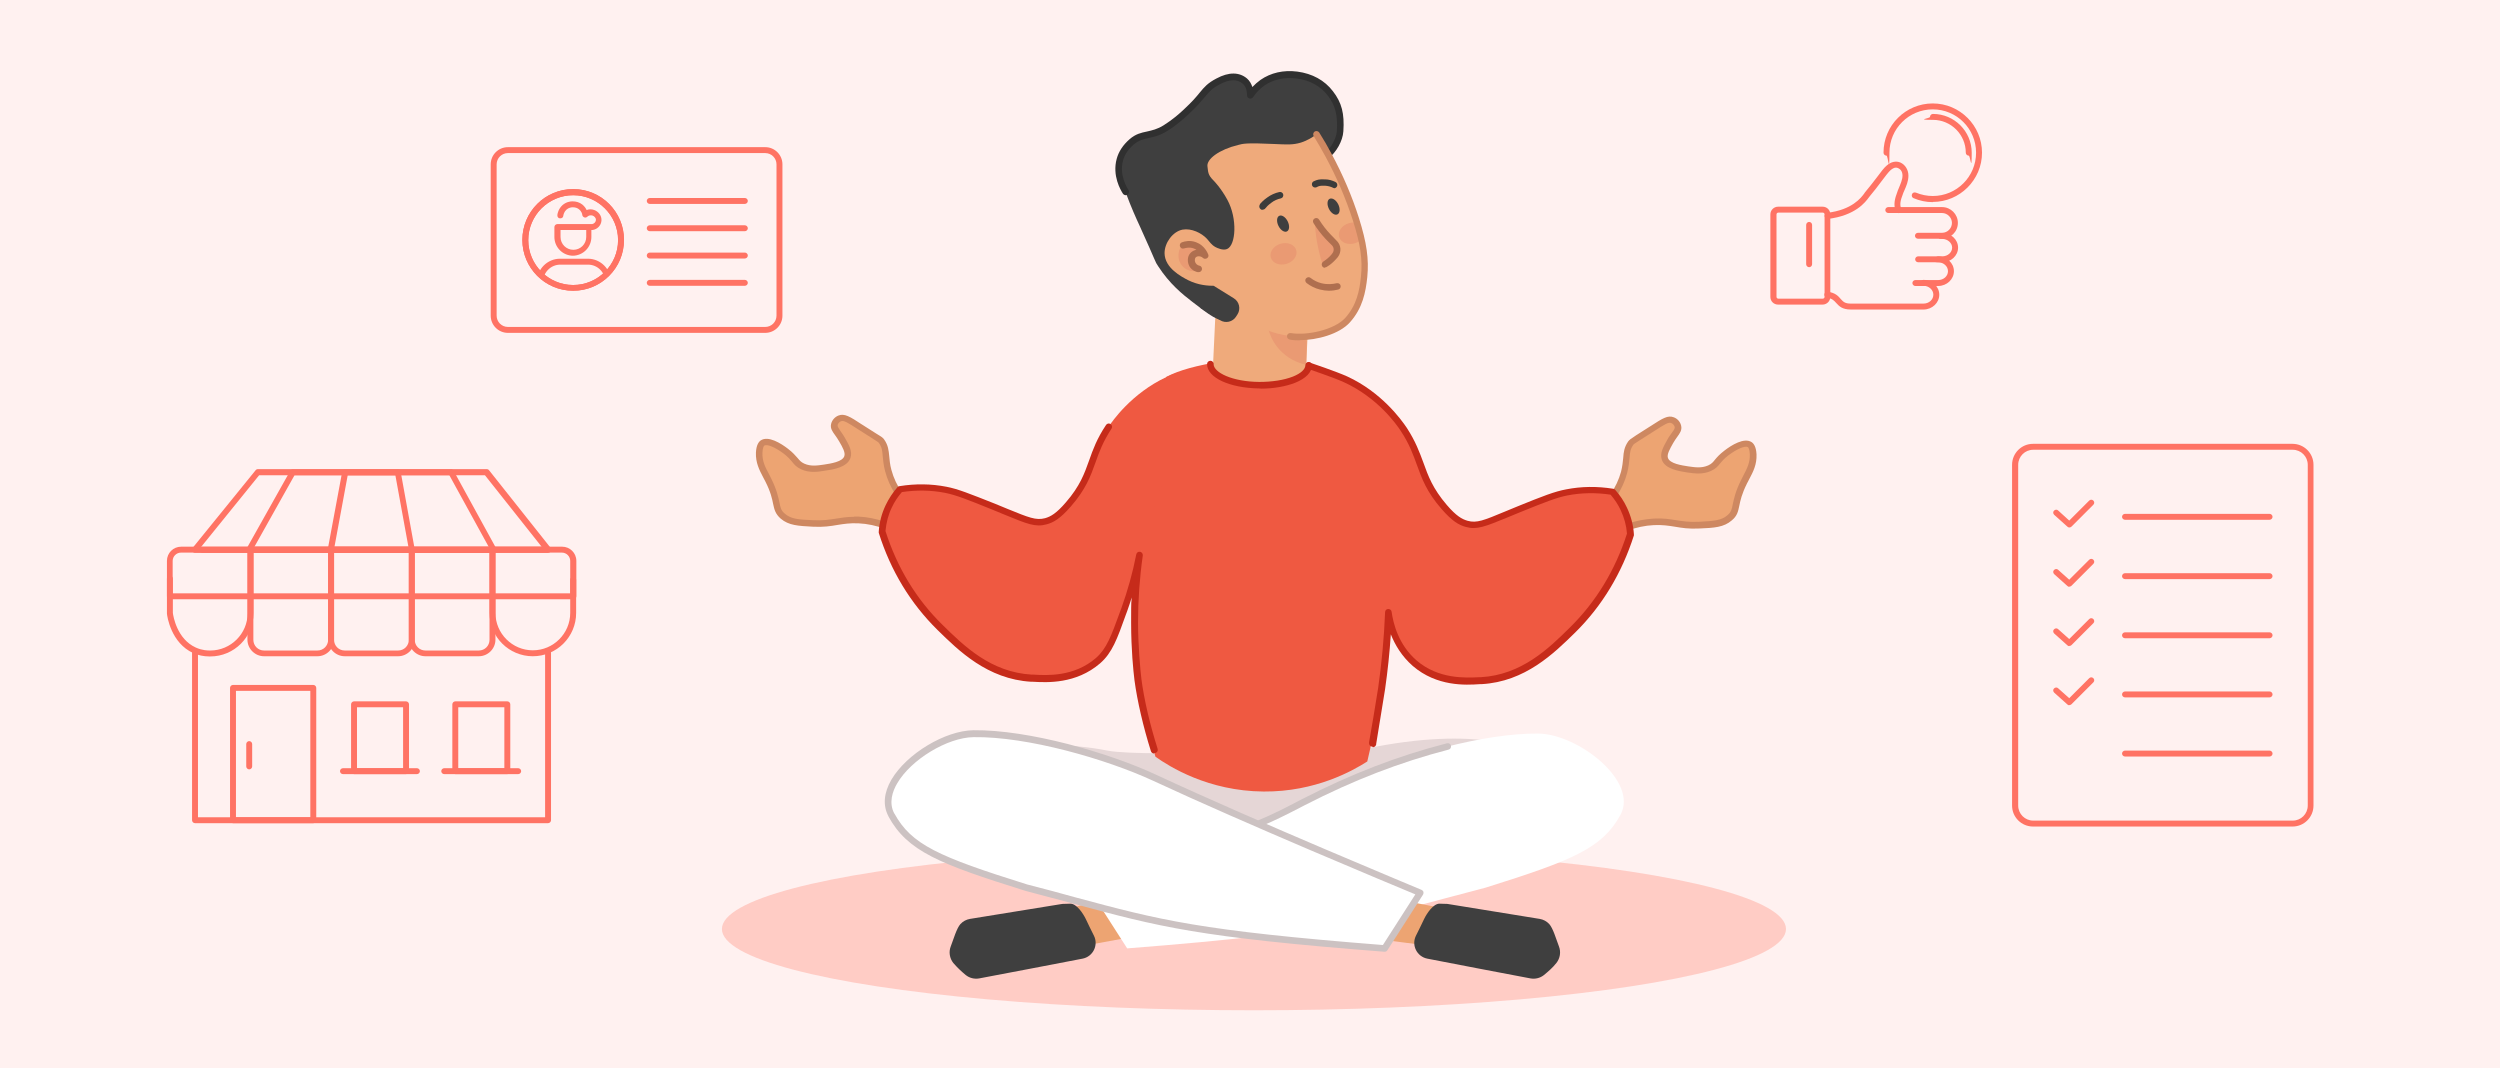 <?xml version="1.0" encoding="UTF-8"?>
<svg id="_Слой_1" data-name=" Слой 1" xmlns="http://www.w3.org/2000/svg" version="1.1" xmlns:xlink="http://www.w3.org/1999/xlink" viewBox="0 0 1264 540">
  <defs>
    <style>
      .cls-1 {
        fill: #eda472;
      }

      .cls-1, .cls-2, .cls-3, .cls-4, .cls-5, .cls-6, .cls-7, .cls-8, .cls-9, .cls-10, .cls-11, .cls-12, .cls-13, .cls-14, .cls-15, .cls-16, .cls-17, .cls-18 {
        stroke-width: 0px;
      }

      .cls-2 {
        fill: #ccc2c2;
      }

      .cls-3 {
        fill: #ff7364;
      }

      .cls-4 {
        fill: #3c3c3b;
      }

      .cls-5 {
        fill: #ce8861;
      }

      .cls-6 {
        fill: #efaa7b;
      }

      .cls-7 {
        fill: #e5d6d6;
      }

      .cls-8 {
        fill: none;
      }

      .cls-9 {
        fill: #303030;
      }

      .cls-19 {
        clip-path: url(#clippath-1);
      }

      .cls-10 {
        fill: #3f3f3f;
      }

      .cls-11 {
        fill: #ef5941;
      }

      .cls-12 {
        fill: #af6f4f;
      }

      .cls-13 {
        fill: #1e1e1d;
      }

      .cls-14 {
        fill: #fff1f0;
      }

      .cls-15 {
        fill: #c62b1a;
      }

      .cls-20 {
        clip-path: url(#clippath);
      }

      .cls-16 {
        fill: #ea9a73;
      }

      .cls-17 {
        fill: #ffccc5;
      }

      .cls-18 {
        fill: #fff;
      }
    </style>
    <clipPath id="clippath">
      <path class="cls-8" d="M666.2,69c10.6,17,16.5,32.2,19.9,42.9,3.7,11.5,5.1,19.9,4.1,29.1-.7,6.8-1.7,15.3-8.4,21.9-6,5.9-13.5,7.3-16.8,7.7,1.4,5.7,2.8,11.4,4.2,17.1,2.4.7,4.8,1.4,7.2,2.1.9,1.8,2.1,4.8,1.6,8.2-1.1,6.9-8.6,10.4-12.1,12.1-12.5,6-25.5,2.8-32.3,1.1-5.1-1.3-13-3.9-21.8-9.6,4.3-3.1,8.6-6.3,13-9.4-2.5-10.4-5-20.8-7.5-31.1.5-1.3,1.7-4.8.6-9-.8-3.3-2.6-5.5-3.5-6.5-2.8,0-7.8-.2-13.2-2.9-3.2-1.7-11.7-6-11.8-13.6,0-5.4,4.3-11,9.1-11.9,4.5-.8,9.6,1.7,12.3,4.6,1.4,1.5,2.2,3.1,4.5,4.3.6.3,3.6,1.8,5.7.9,4.5-1.9,5.3-15.4.2-24.8-3.3-6.1-6.9-9.7-6.9-9.7-3.2-3.1-2.8-4.6-3.2-7.2-.6-3.7,5.9-8.6,15.5-10.9,2.3-.6,3.6-1.2,18.2-.5,6.6.3,9.5.5,13.5-.7,3.5-1.1,6.2-2.9,7.9-4.2h0Z"/>
    </clipPath>
    <clipPath id="clippath-1">
      <circle class="cls-8" cx="289.8" cy="121.3" r="24.2"/>
    </clipPath>
  </defs>
  <rect class="cls-14" width="1266" height="541.5"/>
  <ellipse class="cls-17" cx="634" cy="469.7" rx="269" ry="41.1"/>
  <g>
    <g>
      <path class="cls-7" d="M772.6,379.7s-24.5-13.3-82.3-1.1c-3-1-110.4,4.8-130.4.9-39.5-7.9-70.9,4.7-70.9,4.7l61.1,55.1,157,10.2,65.5-69.7h0Z"/>
      <path class="cls-1" d="M572.5,473.7l-31.8,5.8-5.5-18.7,31.6-8.6,5.8,21.6h0Z"/>
      <path class="cls-10" d="M536.6,457.1c-15.4,2.5-30.8,5-46.2,7.5-1.8.3-3.5,1.2-4.8,2.6-1.9,2.1-3.5,7.6-4.9,11.3-1.1,2.8-.6,6,1.3,8.4,1.9,2.2,4,4.2,6.3,6.1,1.9,1.5,4.3,2.1,6.7,1.7,17.4-3.3,34.8-6.6,52.3-10,5.3-1,8.2-6.8,5.8-11.6-1.4-2.8-2.8-5.6-4.1-8.4-1.4-2.9-4.7-7.9-7.9-7.8-1.1,0-2.3.1-3.4.1-.3,0-.6,0-1,.1h0Z"/>
      <path class="cls-18" d="M819.3,412c-9.1,16.7-23.8,22.9-68.2,36.8-63,16.3-71.2,22.1-181.2,30.7l-18-28.1s82.5-34.1,134.5-58.3c23.8-11,63.6-22.5,91.4-22.2,20,.2,50.8,24.1,41.5,41.1h0Z"/>
      <path class="cls-1" d="M696.6,474.8l26.6,3.5s12.7-1.7,14.2-7.6c1.9-7.1-5-10.9-5-10.9l-31.1-6.1-4.8,21h0Z"/>
      <path class="cls-10" d="M732.3,457.1c15.4,2.5,30.8,5,46.2,7.5,1.8.3,3.5,1.2,4.8,2.6,1.9,2.1,3.5,7.6,4.9,11.3,1.1,2.8.6,6-1.3,8.4s-4,4.2-6.3,6.1c-1.9,1.5-4.3,2.1-6.7,1.7-17.4-3.3-34.8-6.6-52.2-10-5.3-1-8.2-6.8-5.8-11.6,1.4-2.8,2.8-5.6,4.1-8.4,1.4-2.9,4.7-7.9,7.9-7.8,1.1,0,2.3.1,3.4.1.3,0,.6,0,1,.1h0Z"/>
      <path class="cls-18" d="M450.7,412c9.1,16.7,23.8,22.9,68.2,36.8,63,16.3,71.2,22.1,181.2,30.7l18-28.1s-82.5-34.1-134.5-58.3c-23.8-11-63.6-22.5-91.4-22.2-20,.2-50.8,24.1-41.5,41.1h0Z"/>
      <path class="cls-2" d="M700,481.2s0,0-.1,0c-94.2-7.3-113.9-12.6-157.1-24.3-7.2-1.9-15.3-4.1-24.4-6.5-43.5-13.6-59.6-20-69.2-37.6,0,0,0,0,0-.1-2.9-5.4-2.4-11.8,1.5-18.5,7.7-13.1,27.1-24.8,41.5-25,27.8-.3,68.2,11.3,92.1,22.4,51.3,23.9,133.6,57.9,134.4,58.3.5.2.8.6,1,1,.1.5,0,1-.2,1.4l-18,28.1c-.3.5-.8.8-1.4.8ZM452.2,411.3c8.6,15.7,22.1,21.8,67.2,35.9,9,2.3,17.2,4.5,24.3,6.5,42.8,11.5,62.5,16.8,155.5,24.1l16.4-25.6c-12.5-5.2-85.6-35.6-132.7-57.5-23.6-10.9-63.4-22.4-90.7-22-13.2.2-31.6,11.3-38.6,23.4-2.3,3.9-4.4,9.8-1.4,15.3,0,0,0,0,0,.1Z"/>
      <path class="cls-1" d="M815.5,250.8c1.9-2.8,4.2-6.8,5.6-12,1.9-7.3.3-10.5,3.3-14.7.7-1,.7-.8,10.2-6.9,6.2-4,8.7-5.7,11-4.8,1.3.5,2.4,1.7,2.7,3.1.5,2.3-1.7,3.7-3.9,7.7-1.9,3.3-3.5,6.2-2.7,8.7,1.3,3.8,7.8,4.8,11.6,5.4,3.5.5,7.2,1.1,11-.6,3.9-1.8,3.5-3.9,8.5-7.7,1-.8,8.5-6.4,11.8-4.1.3.2,1.5,1.1,1.7,4.8.3,5.6-2.3,9.3-4.6,13.9-5.7,11.4-2.8,14.3-7.3,18.3-3.6,3.1-7.9,3.4-15.2,3.7-10.5.5-13.9-2.2-23.2-1.7-6.2.3-11,1.8-13.9,2.9-2.2-5.3-4.4-10.7-6.6-16h0Z"/>
      <path class="cls-5" d="M822.2,268.5c-.7,0-1.3-.4-1.5-1-1.4-3.3-2.8-6.7-4.2-10l-2.5-5.9c0-.2-.1-.4-.1-.6,0-.3.1-.7.3-1,2.5-3.6,4.3-7.5,5.4-11.5.7-2.8.9-5,1.1-7,.2-2.9.5-5.4,2.5-8.3.7-.9,1-1.1,4-3.1,1.4-.9,3.5-2.2,6.6-4.2l.8-.5c6-3.9,8.7-5.6,11.7-4.4,1.9.7,3.3,2.4,3.7,4.3.5,2.2-.7,3.8-2,5.6-.6.9-1.4,1.9-2.1,3.2-1.6,2.9-3.2,5.6-2.6,7.4.9,2.9,7,3.8,10.3,4.3,3.5.5,6.7,1,10.1-.5,1.7-.8,2.4-1.6,3.4-2.9,1-1.2,2.3-2.7,4.8-4.6,3.5-2.7,10-6.8,13.8-4.2,1,.7,2.2,2.3,2.4,6.1.2,5.2-1.7,8.8-3.7,12.6-.4.7-.7,1.4-1.1,2.1-2.7,5.4-3.4,8.8-3.9,11.3-.6,2.8-1,5.1-3.8,7.4-4,3.5-8.9,3.8-16.2,4.1-5.5.3-9.1-.3-12.6-.9-3.2-.5-6.2-1-10.6-.8-4.5.2-9,1.2-13.4,2.8-.2,0-.4.1-.6.1ZM817.4,251l2.1,5.1c1.2,2.9,2.4,5.7,3.6,8.6,4.2-1.4,8.5-2.2,12.9-2.5,4.8-.3,8.1.3,11.4.8,3.3.5,6.7,1.1,11.9.8,7.1-.4,11-.6,14.1-3.3,1.9-1.6,2.2-3,2.7-5.6.6-2.7,1.3-6.4,4.2-12.2.4-.7.7-1.5,1.1-2.2,1.9-3.6,3.5-6.7,3.3-10.9-.1-2.4-.7-3.3-.9-3.5-1.4-.9-5.5.8-9.9,4.1-2.2,1.7-3.3,3-4.2,4.1-1.1,1.4-2.2,2.7-4.6,3.8-4.2,1.9-8.3,1.3-11.9.8-4.3-.7-11.4-1.7-13-6.5-1.1-3.2.8-6.5,2.8-10.1.8-1.5,1.7-2.6,2.3-3.5,1.2-1.6,1.6-2.3,1.4-3-.2-.8-.9-1.6-1.7-1.9-1.4-.6-3.3.6-8.7,4.1l-.8.5c-3.1,2-5.2,3.3-6.6,4.2-2.8,1.8-2.8,1.8-3.1,2.2-1.5,2.1-1.7,3.9-1.9,6.6-.2,2-.4,4.4-1.2,7.6-1.1,4.2-2.9,8.1-5.3,11.8Z"/>
      <path class="cls-11" d="M589.6,190.6c6.8-3.6,15.8-5.8,26.9-7.7,7.8,9.5,12.2,12.1,21.8,12.9,10.6.9,23.4-11.2,23.4-11.2,0,0,13.5,4.5,18.7,7,17.8,8.3,27.6,22.6,29.4,25.3,10.2,15.4,7.3,24.2,20.5,39.3,4.9,5.7,8.1,7.6,11.3,8.5,6,1.6,10.1-.8,26.3-7.3,12.2-4.9,18.5-7.4,24.2-8.6,9.5-1.9,17.7-1.2,23.1-.3,1.8,1.9,4,4.8,5.8,8.7,2.4,5.1,3.1,9.7,3.3,12.8-4,12.6-12.2,31.6-29.3,48.4-10.7,10.6-24.8,24.5-46.3,25.7-6.4.4-21.4,1.7-33.6-8.8-10.5-9.1-12.7-21.6-13.2-25.7-.5,11.7-1.5,24.6-3.5,38.4-1.9,13.4-4.4,25.8-7.1,37-7.2,4.6-26.1,15.4-52.4,15.2-28.1-.2-47.8-12.7-54.7-17.6-3.4-10.9-6.7-23.9-8.9-38.7-2.2-14.8-2.9-22.8-2.8-34.3"/>
      <path class="cls-15" d="M693.9,377.5c0,0-.2,0-.3,0-.9-.2-1.5-1-1.4-1.9v-.3c.6-3.2,1.2-7.1,2.2-12.8,1.1-6.8,2.2-13.3,2.4-14.7,1.8-12.6,3-25.5,3.5-38.3,0-.9.7-1.6,1.6-1.6.9,0,1.6.6,1.7,1.4.8,5.8,3.4,16.6,12.6,24.6,11.1,9.6,24.9,8.8,31.5,8.5h.9c20.8-1.2,34.4-14.5,45.2-25.2,13.2-13,22.9-29,28.8-47.4-.3-4.1-1.4-8.1-3.2-11.9-1.3-2.8-3.1-5.5-5.1-7.8-7.4-1.1-14.8-1-21.9.4-5.5,1.1-11.3,3.4-23.9,8.5-2.3.9-4.4,1.8-6.3,2.6-11.3,4.6-15.5,6.4-21.1,4.8-3.4-.9-6.8-2.8-12.2-9-7.6-8.7-10-15.4-12.5-22.3-1.9-5.2-3.8-10.6-8.1-17.1-2.5-3.9-12.1-17.1-28.7-24.7-5.1-2.4-18.4-6.8-18.5-6.9-.9-.3-1.3-1.2-1-2.1.3-.9,1.2-1.3,2.1-1,.6.2,13.6,4.6,18.9,7,17.4,8,27.4,21.9,30.1,25.9,4.5,6.9,6.5,12.4,8.5,17.8,2.4,6.7,4.7,13,11.8,21.3,4.8,5.6,7.7,7.2,10.5,8,4.6,1.3,8.2-.2,19-4.7,1.9-.8,3.9-1.6,6.3-2.6,12.8-5.2,18.7-7.5,24.6-8.6,7.7-1.5,15.6-1.6,23.7-.3.4,0,.7.2,1,.5,2.4,2.7,4.5,5.8,6,9.1,2,4.2,3.2,8.7,3.5,13.4,0,.2,0,.4,0,.6-6.1,19.1-16.1,35.7-29.7,49.1-10.7,10.5-25.3,24.9-47.4,26.1h-.8c-7.1.5-21.7,1.3-33.9-9.2-5.6-4.9-9-10.7-11.1-16-.6,9.3-1.6,18.6-2.9,27.7-.2,1.4-1.3,7.9-2.4,14.8-.9,5.7-1.6,9.7-2.1,12.9v.3c-.2.8-.9,1.4-1.7,1.4Z"/>
      <path class="cls-1" d="M454.7,249.8c-1.9-2.8-4.2-6.8-5.6-12-1.9-7.3-.3-10.5-3.3-14.7-.7-1-.7-.8-10.2-6.9-6.2-4-8.7-5.7-11-4.8-1.3.5-2.4,1.7-2.7,3.1-.5,2.3,1.7,3.7,3.9,7.7,1.9,3.3,3.5,6.2,2.7,8.7-1.3,3.8-7.8,4.8-11.6,5.4-3.5.5-7.2,1.1-11-.6-3.9-1.8-3.5-3.9-8.5-7.7-1-.8-8.5-6.4-11.8-4.1-.3.2-1.5,1.1-1.7,4.8-.3,5.6,2.3,9.3,4.6,13.9,5.7,11.4,2.8,14.3,7.3,18.3,3.6,3.1,7.9,3.4,15.1,3.7,10.5.5,13.9-2.2,23.2-1.7,6.1.3,11,1.8,13.9,2.9,2.2-5.3,4.4-10.7,6.6-16h0Z"/>
      <path class="cls-5" d="M448.1,267.5c-.2,0-.4,0-.6-.1-4.4-1.6-8.9-2.6-13.4-2.8-4.4-.2-7.4.3-10.6.8-3.5.6-7.1,1.2-12.6.9-7.3-.4-12.1-.6-16.2-4.1-2.7-2.4-3.2-4.6-3.8-7.4-.5-2.5-1.2-6-3.9-11.3-.4-.7-.7-1.4-1.1-2.1-2-3.8-3.9-7.5-3.7-12.6.2-3.8,1.4-5.4,2.4-6.1,3.8-2.6,10.3,1.5,13.8,4.2,2.5,1.9,3.7,3.4,4.8,4.6,1.1,1.3,1.7,2.1,3.4,2.9,3.3,1.5,6.6,1,10,.5,3.3-.5,9.4-1.4,10.3-4.3.6-1.8-.9-4.5-2.6-7.4-.7-1.3-1.5-2.3-2.1-3.2-1.3-1.8-2.5-3.4-2-5.6.4-1.9,1.9-3.6,3.7-4.3,3-1.2,5.8.5,11.7,4.4l.8.5c3.1,2,5.1,3.3,6.6,4.2,3.1,1.9,3.4,2.1,4.1,3.1,2,2.9,2.2,5.4,2.5,8.3.2,1.9.3,4.1,1.1,7,1.1,4.1,2.9,7.9,5.4,11.5.2.3.3.6.3,1h0c0,.2,0,.5-.1.7l-2.5,6.1c-1.4,3.3-2.7,6.6-4.1,9.9-.3.6-.9,1-1.5,1ZM431.8,261.2c.8,0,1.6,0,2.4,0,4.3.2,8.7,1.1,12.9,2.5,1.2-2.8,2.3-5.6,3.5-8.4l2.2-5.3c-2.5-3.7-4.2-7.7-5.3-11.8-.8-3.1-1-5.6-1.2-7.6-.2-2.7-.4-4.5-1.9-6.6-.3-.4-.3-.4-3.1-2.2-1.4-.9-3.5-2.2-6.6-4.2l-.8-.5c-5.4-3.5-7.3-4.7-8.7-4.1-.8.3-1.5,1.1-1.7,1.9-.1.7.3,1.3,1.4,3,.7.9,1.5,2.1,2.3,3.5,2,3.5,3.9,6.8,2.8,10.1-1.6,4.8-8.7,5.9-13,6.5-3.6.6-7.7,1.2-11.9-.7-2.4-1.1-3.5-2.4-4.6-3.8-.9-1.1-2-2.4-4.2-4.1-4.4-3.3-8.5-5-9.9-4.1-.2.2-.8,1.1-.9,3.5-.2,4.3,1.4,7.4,3.3,10.9.4.7.7,1.4,1.1,2.2,2.9,5.8,3.6,9.5,4.2,12.2.5,2.6.8,4,2.7,5.6,3.2,2.8,7.1,3,14.1,3.3,5.2.3,8.6-.3,11.9-.8,2.7-.4,5.4-.9,9-.9Z"/>
      <path class="cls-11" d="M604.9,186s-9.9,2.1-15.1,4.6c-17.8,8.3-27.6,22.6-29.4,25.3-10.2,15.4-7.3,24.2-20.5,39.3-4.9,5.7-8.1,7.6-11.3,8.5-6,1.6-10.1-.8-26.3-7.3-12.2-4.9-18.5-7.4-24.2-8.6-9.5-1.9-17.7-1.2-23.1-.3-1.8,1.9-4,4.8-5.8,8.7-2.4,5.1-3.1,9.7-3.3,12.8,4,12.6,12.2,31.6,29.3,48.4,10.7,10.6,24.8,24.5,46.3,25.7,6.4.4,21.4,1.7,33.6-8.8,10.5-9.1,12.7-21.6,13.2-25.7"/>
      <path class="cls-15" d="M583.5,381c-.7,0-1.4-.5-1.6-1.2-3.9-12.4-6.9-25.4-8.3-35.8-.6-5-1.7-15.4-1.7-29.2s.1-8.4.3-12.7c-.7,2.3-1.5,4.6-2.3,6.9l-.6,1.6c-4.5,12.6-7,19.5-13.1,24.8-12.2,10.5-26.8,9.7-33.9,9.3h-.9c-22.1-1.3-36.7-15.7-47.4-26.2-13.7-13.5-23.7-30-29.7-49.1,0-.2,0-.4,0-.6.3-4.7,1.5-9.2,3.5-13.4,1.6-3.3,3.6-6.4,6-9.1.3-.3.6-.5,1-.5,8-1.3,16-1.2,23.7.3,5.8,1.1,11.7,3.5,24.6,8.6,2.3.9,4.4,1.8,6.3,2.6,10.8,4.4,14.4,5.9,19,4.7,2.8-.8,5.7-2.4,10.5-8,7.2-8.3,9.4-14.6,11.8-21.3,1.9-5.4,3.9-10.9,8.5-17.8.5-.8,1.5-1,2.3-.5.8.5,1,1.5.5,2.3-4.3,6.6-6.3,11.9-8.1,17.1-2.5,7-4.9,13.6-12.5,22.3-5.4,6.2-8.8,8.1-12.2,9-5.6,1.6-9.9-.2-21.1-4.8-1.9-.8-3.9-1.6-6.3-2.6-12.6-5.1-18.4-7.4-23.9-8.5-7.1-1.4-14.5-1.5-21.9-.4-2.1,2.4-3.8,5-5.1,7.8-1.8,3.7-2.8,7.7-3.2,11.9,5.9,18.5,15.6,34.5,28.8,47.4,10.9,10.7,24.4,24,45.2,25.2h.9c6.6.4,20.4,1.2,31.5-8.4,5.4-4.7,7.7-11,12.2-23.4l.6-1.6c3.2-8.9,5.8-18.1,7.6-27.4.2-.9,1-1.5,1.9-1.3.9.1,1.5,1,1.4,1.9-1.6,11.2-2.4,22.5-2.4,33.7s1.1,23.9,1.7,28.7c1.3,10.2,4.3,23,8.2,35.3.3.9-.2,1.8-1.1,2.1-.2,0-.3,0-.5,0Z"/>
      <path class="cls-6" d="M663,129.7l-2.9,61.6c0,0,.2-4.5.2-4.4-.2,5-11,8.5-23.9,7.9s-23.3-5.1-23.1-10.1l2.7-57.1,47,2.2h0Z"/>
      <path class="cls-16" d="M640.4,161.2c2.5,1.9,5.6,4.1,9.2,6.1,4,2.2,7.8,3.8,11.1,4.9-.1,4.1-.2,8.2-.3,12.2-2.4-.5-7.6-1.9-12.3-6.4-6.8-6.5-7.6-14.7-7.7-16.8h0Z"/>
    </g>
    <g>
      <path class="cls-10" d="M670,80.2c5.2-4.2,6.4-10.7,6.9-13.3.6-3.3,1.5-12-4.3-19.6-5.9-7.7-14.5-8.9-16.9-9.2-2.2-.3-10.2-1.2-17.4,3.9-3,2.1-5,4.6-6.1,6.3,0-1.6-.3-5-2.8-7.1-4.4-3.9-12.2-.4-13.6.2-6.3,2.7-6.3,6.3-15.9,15.2-2.7,2.5-6,5.5-10.7,8.4-7.4,4.6-11.7,2.3-17.1,6.9-1.2,1-4.7,4.1-6,9-1,3.6-.5,6.9,3,16.3,2.8,7.6,5.3,13.1,7.2,17.2,8.5,18.7,7.6,17.8,9.2,20.1,5.8,9,12.4,14.3,17.2,18,9,6.9,13.4,10.4,17.7,9.2,7.2-2,9.7-14.8,12.1-27.1,2.7-13.9.6-16.2,3.9-27.7,2.9-10.2,5.1-17.7,11.7-21.6,8.1-4.7,14.7.7,22-5.1h0Z"/>
      <path class="cls-9" d="M569.2,98.7c-.5,0-1.1-.3-1.4-.7-1.3-2-5.5-9.2-3.2-17.7,1-3.7,3.2-7,6.5-9.9,3.1-2.7,5.9-3.3,8.8-3.9,2.5-.6,5.2-1.1,8.5-3.2,4.6-2.9,8-5.9,10.4-8.2,4-3.7,6.1-6.2,7.8-8.3,2.3-2.8,4-4.8,8.4-7.1,6.3-3.4,11.6-3.3,15.5,0,1.4,1.2,2.2,2.8,2.7,4.3,1.2-1.3,2.6-2.5,4.1-3.6,5.2-3.6,11.6-5.1,18.6-4.2,7.6,1,13.8,4.4,18,9.9,4.5,5.8,5.9,11.3,5.3,20.3-.3,4.9-3.6,10.7-7.7,13.8-.7.6-1.8.4-2.3-.3-.5-.7-.4-1.8.3-2.3,3.4-2.5,6.1-7.4,6.4-11.3.5-8.1-.7-12.9-4.6-18-3.7-4.8-9.1-7.8-15.8-8.6-6.1-.8-11.8.5-16.3,3.6-2.2,1.6-4.1,3.5-5.6,5.8-.4.6-1.2.9-1.9.7-.7-.2-1.2-.8-1.2-1.6,0-1.8-.4-4.4-2.2-5.9-2.8-2.4-6.7-2.3-11.7.4-3.8,2-5.1,3.6-7.4,6.3-1.8,2.1-4,4.8-8.1,8.6-2.5,2.3-6,5.6-10.9,8.6-3.8,2.4-6.8,3-9.5,3.6-2.7.6-4.9,1.1-7.4,3.2-2.8,2.4-4.7,5.2-5.5,8.2-2,7.3,2,13.7,2.8,14.9.5.8.3,1.8-.5,2.3-.3.2-.6.3-.9.3Z"/>
      <path class="cls-13" d="M632.5,135.9c0,0-.2,0-.3,0-.7-.1-1.2-.8-1.1-1.6,1.2-6.3,1.4-10.2,1.6-13.6.2-4.2.4-7.8,2.3-14.2,3-10.6,5.2-18.2,12.3-22.4.6-.4,1.4-.2,1.8.5.4.6.2,1.4-.5,1.8-6.1,3.6-8.2,10.8-11.1,20.8-1.7,6.1-1.9,9.5-2.2,13.6-.2,3.5-.4,7.5-1.7,14-.1.6-.7,1.1-1.3,1.1Z"/>
      <path class="cls-6" d="M613.8,144.5c-2.8,0-7.8-.2-13.2-2.9-3.2-1.7-11.7-6-11.8-13.6,0-5.4,4.3-11,9.1-11.9,4.5-.8,9.6,1.7,12.3,4.6,1.4,1.5,2.2,3.1,4.5,4.3.6.3,3.6,1.8,5.7.9,4.5-1.9,5.3-15.4.2-24.8-3.3-6.1-6.9-9.7-6.9-9.7-3.2-3.1-2.8-4.6-3.2-7.2-.6-3.7,5.9-8.6,15.5-10.9,2.3-.6,3.6-1.2,18.2-.5,6.6.3,9.5.5,13.5-.7,3.5-1.1,6.2-2.9,7.9-4.2,10.6,17,16.5,32.2,19.9,42.9,3.7,11.5,5.1,19.9,4.1,29.1-.7,6.8-2,14.9-8.4,21.9-5.9,6.5-20.2,9.6-29,8.1-9.8-1.6-13.1-3-22.7-9.7-13.1-9.1-15.8-14.7-15.8-15.9h0Z"/>
      <ellipse class="cls-16" cx="648.9" cy="128.1" rx="6.7" ry="5.3" transform="translate(-9.4 192.1) rotate(-16.7)"/>
      <g class="cls-20">
        <g>
          <path class="cls-16" d="M598.2,123.9c-2.9,1.8-2.3,6.3-2.3,6.5.4,2.7,2.2,5.2,4.9,6.2,2.6,1,4.9.2,5.6,0-2.5-.2-4.3-2.2-4.4-4.4,0-2.4,2.2-4,2.6-4.2,1.6-1,3.2-.9,3.8-.9-.7-.8-2-2.1-4.1-2.9-1.3-.5-4-1.6-6.1-.3h0Z"/>
          <path class="cls-16" d="M664.7,111.8c.2,3.2.5,6.8,1.2,10.7.8,4.2,1.7,7.9,2.8,11.2,1.4-.8,3.5-2.2,5.3-4.5,1-1.3,1.7-2.6,2.2-3.7-1.7-1.7-3.5-3.5-5.3-5.6-2.4-2.8-4.5-5.5-6.2-8.1h0Z"/>
          <ellipse class="cls-16" cx="683.5" cy="117.7" rx="6.7" ry="5.3" transform="translate(-5 201.6) rotate(-16.7)"/>
        </g>
      </g>
      <path class="cls-5" d="M657.1,172.1c-1.8,0-3.5-.1-5-.4-.9-.2-1.5-1-1.4-1.9s1-1.5,1.9-1.4c8.3,1.4,22.1-1.7,27.5-7.6,5.8-6.4,7.3-13.9,8-21,.9-8.6-.3-16.5-4.1-28.4-3.5-10.9-8.1-21.6-13.7-32-1.9-3.6-4-7.1-6.1-10.6-.5-.8-.2-1.8.5-2.3.8-.5,1.8-.2,2.3.5,2.2,3.5,4.3,7.1,6.2,10.7,5.7,10.6,10.4,21.5,13.9,32.6,3.9,12.4,5.1,20.7,4.2,29.8-.8,7.7-2.4,15.8-8.8,22.9-5.3,5.9-16.5,9-25.5,9Z"/>
      <ellipse class="cls-10" cx="648.6" cy="112.6" rx="2.6" ry="4.4" transform="translate(17.7 300.6) rotate(-26.4)"/>
      <path class="cls-10" d="M671.9,105.6c1.1,2.2,3,3.4,4.3,2.8s1.5-2.9.4-5.1c-1.1-2.2-3-3.4-4.3-2.8s-1.5,2.9-.4,5.1Z"/>
      <path class="cls-12" d="M669.9,135.4c-.6,0-1.1-.3-1.4-.8-.5-.8-.2-1.8.5-2.3,1.5-1,2.9-2.1,4.1-3.5.2-.3.4-.5.6-.8.9-1.2.8-2.9-.3-4-1.2-1.1-2.2-2.2-3.2-3.2-2.3-2.5-4.3-5.1-6.1-8-.5-.8-.3-1.8.5-2.3.8-.5,1.8-.3,2.3.5,1.7,2.7,3.6,5.2,5.8,7.5.9,1,2,2,3,3.1,2.4,2.2,2.7,5.8.7,8.4-.2.3-.5.6-.8.9-1.4,1.6-3,3-4.9,4.1-.3.2-.6.2-.9.2Z"/>
      <path class="cls-4" d="M638.3,106.1c-.4,0-.7-.1-1-.4-.7-.6-.8-1.6-.3-2.3v-.2c.6-.6,1.6-1.9,3.8-3.4,1.8-1.3,3.8-2.2,6-2.7.9-.2,1.8.3,2,1.2.2.9-.3,1.8-1.2,2-1.8.4-3.4,1.1-4.8,2.2-1.8,1.3-2.5,2.2-2.9,2.7l-.2.2c-.3.4-.8.6-1.3.6Z"/>
      <path class="cls-4" d="M674.6,95.1c-.2,0-.5,0-.7-.2-1.2-.6-2.6-.9-3.9-1-2.6-.1-3.2.2-3.8.5-.2,0-.4.2-.6.3-.9.3-1.8,0-2.2-.9-.3-.9,0-1.8.9-2.2.1,0,.2,0,.3-.1,1.1-.5,2.2-1,5.4-.8,1.8,0,3.5.5,5.2,1.3.8.4,1.2,1.4.8,2.2-.3.6-.9,1-1.5,1Z"/>
      <path class="cls-12" d="M605.9,137.6c-.1,0-.2,0-.3,0-.7-.1-2.9-.7-4.2-2.9-1.1-2-1.3-5,.6-6.9.8-.8,1.8-1.3,2.9-1.5-.4-.3-.9-.5-1.4-.7-2.1-.8-4.1-.2-4.8,0-.9.3-1.8-.1-2.1-1-.3-.9.1-1.8,1-2.1,1.4-.5,4.1-1.2,7.2,0,4.3,1.6,5.8,5.5,6.1,6.2.3.7,0,1.5-.7,1.9s-1.5.3-2-.2c-1.2-1.1-2.9-1-3.6-.3-.7.7-.6,2.1-.1,2.9.6,1,1.7,1.3,1.9,1.3.9.2,1.5,1,1.3,2-.2.8-.9,1.3-1.6,1.3Z"/>
      <path class="cls-12" d="M671.9,147c-1.4,0-2.9-.2-4.5-.6-2.5-.6-4.7-1.7-6.8-3.3-.7-.6-.9-1.6-.3-2.3.6-.7,1.6-.9,2.3-.3,1.7,1.3,3.5,2.2,5.5,2.7,3.2.8,5.9.4,7.7,0,.9-.2,1.8.3,2,1.2.2.9-.3,1.8-1.2,2-1.2.3-2.9.6-4.8.6Z"/>
      <path class="cls-10" d="M625.7,158.9l-.7,1.1c-1.7,2.8-5.4,3.6-8.1,1.9l-10-6.2,6.9-11.1,10,6.2c2.8,1.7,3.6,5.4,1.9,8.1h0Z"/>
    </g>
    <path class="cls-15" d="M637.4,196.4c-.2,0-.5,0-.7,0-15.1-.2-26.5-5.5-26.4-12.4,0-.9.8-1.6,1.7-1.6h0c.9,0,1.7.8,1.6,1.7,0,4.2,9.4,8.9,23.1,9,6.4,0,12.4-.9,17-2.7,4-1.6,6.3-3.7,6.3-5.8,0-.9.8-1.6,1.7-1.6h0c.9,0,1.7.8,1.6,1.7,0,3.5-3,6.6-8.4,8.8-4.8,1.9-11,3-17.6,3Z"/>
    <path class="cls-2" d="M637.1,417.8c-.7,0-1.3-.4-1.5-1-.3-.9,0-1.8.9-2.2,5.8-2.3,13.3-6.1,19.2-9.2l2.3-1.2c25.3-13,48.7-22,73.6-28.4.9-.2,1.8.3,2,1.2.2.9-.3,1.8-1.2,2-24.6,6.4-47.8,15.3-72.9,28.2l-2.3,1.2c-6,3.1-13.5,6.9-19.5,9.3-.2,0-.4.1-.6.1Z"/>
  </g>
  <g>
    <path class="cls-3" d="M386.9,168.3h-130.1c-4.8,0-8.7-3.9-8.7-8.7v-76.5c0-4.8,3.9-8.7,8.7-8.7h130.1c4.8,0,8.7,3.9,8.7,8.7v76.5c0,4.8-3.9,8.7-8.7,8.7ZM256.8,77.4c-3.1,0-5.7,2.5-5.7,5.7v76.5c0,3.1,2.5,5.7,5.7,5.7h130.1c3.1,0,5.7-2.5,5.7-5.7v-76.5c0-3.1-2.5-5.7-5.7-5.7h-130.1Z"/>
    <g>
      <path class="cls-3" d="M376.6,103.1h-48.1c-.8,0-1.5-.7-1.5-1.5s.7-1.5,1.5-1.5h48.1c.8,0,1.5.7,1.5,1.5s-.7,1.5-1.5,1.5Z"/>
      <path class="cls-3" d="M376.6,116.9h-48.1c-.8,0-1.5-.7-1.5-1.5s.7-1.5,1.5-1.5h48.1c.8,0,1.5.7,1.5,1.5s-.7,1.5-1.5,1.5Z"/>
      <path class="cls-3" d="M376.6,130.7h-48.1c-.8,0-1.5-.7-1.5-1.5s.7-1.5,1.5-1.5h48.1c.8,0,1.5.7,1.5,1.5s-.7,1.5-1.5,1.5Z"/>
      <path class="cls-3" d="M376.6,144.5h-48.1c-.8,0-1.5-.7-1.5-1.5s.7-1.5,1.5-1.5h48.1c.8,0,1.5.7,1.5,1.5s-.7,1.5-1.5,1.5Z"/>
    </g>
    <g>
      <path class="cls-3" d="M289.8,147c-14.2,0-25.7-11.5-25.7-25.7s11.5-25.7,25.7-25.7,25.7,11.5,25.7,25.7-11.5,25.7-25.7,25.7ZM289.8,98.7c-12.5,0-22.7,10.2-22.7,22.7s10.2,22.7,22.7,22.7,22.7-10.2,22.7-22.7-10.2-22.7-22.7-22.7Z"/>
      <g>
        <g class="cls-19">
          <g>
            <path class="cls-3" d="M289.8,129.3c-5.2,0-9.5-4.2-9.5-9.5v-5c0-.8.7-1.5,1.5-1.5h17.6c1-.2,1.8-1,1.9-2,.1-1.2-.9-2-1.7-2.3-.9-.3-2-.1-2.7.6-.4.4-1,.5-1.5.3-.5-.2-.9-.6-1-1.2,0-.5-.4-1.9-1.7-2.9-.6-.5-1.6-1-3.1-1-.7,0-2.1.2-3.2,1.2-1.2,1.1-1.5,2.5-1.6,3.1,0,.8-.8,1.4-1.7,1.3-.8,0-1.4-.8-1.3-1.7.1-.9.6-3.1,2.5-4.9,1.9-1.7,4-2,5.1-2,1.9,0,3.6.5,5,1.6,1.1.9,1.8,1.9,2.2,2.8,1.2-.5,2.6-.5,3.9,0,1.9.7,3.8,2.7,3.6,5.4-.2,2.4-2.1,4.4-4.6,4.7,0,0-.1,0-.2,0h-.3v3.5c0,5.2-4.2,9.5-9.5,9.5ZM283.4,116.3v3.5c0,3.6,2.9,6.5,6.5,6.5s6.5-2.9,6.5-6.5v-3.5h-12.9Z"/>
            <path class="cls-3" d="M297.2,154.7h-14c-6.5,0-11.7-5.3-11.7-11.7v-.5c0-6.5,5.3-11.7,11.7-11.7h14c6.5,0,11.7,5.3,11.7,11.7v.5c0,6.5-5.3,11.7-11.7,11.7ZM283.3,133.8c-4.8,0-8.7,3.9-8.7,8.7v.5c0,4.8,3.9,8.7,8.7,8.7h14c4.8,0,8.7-3.9,8.7-8.7v-.5c0-4.8-3.9-8.7-8.7-8.7h-14Z"/>
          </g>
        </g>
        <path class="cls-3" d="M289.8,147c-14.2,0-25.7-11.5-25.7-25.7s11.5-25.7,25.7-25.7,25.7,11.5,25.7,25.7-11.5,25.7-25.7,25.7ZM289.8,98.7c-12.5,0-22.7,10.2-22.7,22.7s10.2,22.7,22.7,22.7,22.7-10.2,22.7-22.7-10.2-22.7-22.7-22.7Z"/>
      </g>
    </g>
  </g>
  <g>
    <path class="cls-3" d="M1159.1,417.9h-131.2c-5.8,0-10.6-4.7-10.6-10.6v-172.3c0-5.8,4.7-10.6,10.6-10.6h131.2c5.8,0,10.6,4.7,10.6,10.6v172.3c0,5.8-4.7,10.6-10.6,10.6ZM1028,227.4c-4.2,0-7.6,3.4-7.6,7.6v172.3c0,4.2,3.4,7.6,7.6,7.6h131.2c4.2,0,7.6-3.4,7.6-7.6v-172.3c0-4.2-3.4-7.6-7.6-7.6h-131.2Z"/>
    <path class="cls-3" d="M1147.5,262.8h-73.1c-.8,0-1.5-.7-1.5-1.5s.7-1.5,1.5-1.5h73.1c.8,0,1.5.7,1.5,1.5s-.7,1.5-1.5,1.5Z"/>
    <path class="cls-3" d="M1147.5,322.7h-73.1c-.8,0-1.5-.7-1.5-1.5s.7-1.5,1.5-1.5h73.1c.8,0,1.5.7,1.5,1.5s-.7,1.5-1.5,1.5Z"/>
    <path class="cls-3" d="M1147.5,352.6h-73.1c-.8,0-1.5-.7-1.5-1.5s.7-1.5,1.5-1.5h73.1c.8,0,1.5.7,1.5,1.5s-.7,1.5-1.5,1.5Z"/>
    <path class="cls-3" d="M1147.5,382.5h-73.1c-.8,0-1.5-.7-1.5-1.5s.7-1.5,1.5-1.5h73.1c.8,0,1.5.7,1.5,1.5s-.7,1.5-1.5,1.5Z"/>
    <path class="cls-3" d="M1147.5,292.8h-73.1c-.8,0-1.5-.7-1.5-1.5s.7-1.5,1.5-1.5h73.1c.8,0,1.5.7,1.5,1.5s-.7,1.5-1.5,1.5Z"/>
    <path class="cls-3" d="M1046.3,266.7c-.4,0-.7-.1-1-.4l-6.7-6c-.6-.6-.7-1.5-.1-2.1.6-.6,1.5-.7,2.1-.1l5.6,5.1,10.1-10.1c.6-.6,1.5-.6,2.1,0s.6,1.5,0,2.1l-11.1,11.1c-.3.3-.7.4-1.1.4Z"/>
    <path class="cls-3" d="M1046.3,296.7c-.4,0-.7-.1-1-.4l-6.7-6c-.6-.6-.7-1.5-.1-2.1.6-.6,1.5-.7,2.1-.1l5.6,5,10.1-10.1c.6-.6,1.5-.6,2.1,0s.6,1.5,0,2.1l-11.1,11.1c-.3.3-.7.4-1.1.4Z"/>
    <path class="cls-3" d="M1046.3,326.7c-.4,0-.7-.1-1-.4l-6.7-6c-.6-.6-.7-1.5-.1-2.1.6-.6,1.5-.7,2.1-.1l5.6,5,10.1-10.1c.6-.6,1.5-.6,2.1,0s.6,1.5,0,2.1l-11.1,11.1c-.3.3-.7.4-1.1.4Z"/>
    <path class="cls-3" d="M1046.3,356.6c-.4,0-.7-.1-1-.4l-6.7-6c-.6-.6-.7-1.5-.1-2.1.6-.6,1.5-.7,2.1-.1l5.6,5,10.1-10.1c.6-.6,1.5-.6,2.1,0s.6,1.5,0,2.1l-11.1,11.1c-.3.3-.7.4-1.1.4Z"/>
  </g>
  <g>
    <path class="cls-3" d="M277,279.5H98.6c-.6,0-1.1-.3-1.4-.9-.2-.5-.2-1.1.2-1.6l31.8-39.2c.3-.4.7-.6,1.2-.6h115.7c.5,0,.9.2,1.2.6l31.1,39.2c.4.5.4,1.1.2,1.6s-.8.8-1.4.8ZM101.7,276.5h172.2l-28.7-36.2h-114.2l-29.3,36.2Z"/>
    <path class="cls-3" d="M249.6,279.5h-123.6c-.5,0-1-.3-1.3-.7-.3-.5-.3-1,0-1.5l22-39.2c.3-.5.8-.8,1.3-.8h80.1c.5,0,1.1.3,1.3.8l21.5,39.2c.3.5.2,1,0,1.5s-.8.7-1.3.7ZM128.6,276.5h118.5l-19.9-36.2h-78.3l-20.3,36.2Z"/>
    <path class="cls-3" d="M208.3,279.5h-41.1c-.4,0-.9-.2-1.2-.5-.3-.3-.4-.8-.3-1.2l7.3-39.2c.1-.7.8-1.2,1.5-1.2h26.6c.7,0,1.3.5,1.5,1.2l7.1,39.2c0,.4,0,.9-.3,1.2-.3.3-.7.5-1.2.5ZM169.1,276.5h37.4l-6.6-36.2h-24.1l-6.7,36.2Z"/>
    <path class="cls-3" d="M289.8,303H85.9c-.8,0-1.5-.7-1.5-1.5v-17.9c0-4,3.2-7.2,7.2-7.2h192.6c4,0,7.2,3.2,7.2,7.2v17.9c0,.8-.7,1.5-1.5,1.5ZM87.4,300h200.9v-16.4c0-2.3-1.9-4.2-4.2-4.2H91.5c-2.3,0-4.2,1.9-4.2,4.2v16.4Z"/>
    <path class="cls-3" d="M105.8,331.9c-2.8,0-5.6-.6-8.1-1.7-11.2-5.1-13.2-18.5-13.3-20,0,0,0-.1,0-.2v-17.5c0-.8.7-1.5,1.5-1.5s1.5.7,1.5,1.5v17.4c.2,1.7,2.1,13.2,11.6,17.5,3.3,1.5,6.2,1.5,7.1,1.5h.2c10.4,0,18.9-8.5,18.9-18.9v-30.5h-23c-.8,0-1.5-.7-1.5-1.5s.7-1.5,1.5-1.5h24.5c.8,0,1.5.7,1.5,1.5v32c0,12.1-9.8,21.9-21.9,21.9h-.1c0,0-.2,0-.3,0Z"/>
    <path class="cls-3" d="M160.5,331.8h-27c-4.6,0-8.4-3.8-8.4-8.4v-45.5c0-.8.7-1.5,1.5-1.5h40.8c.8,0,1.5.7,1.5,1.5v45.5c0,4.6-3.8,8.4-8.4,8.4ZM128.1,279.5v44c0,3,2.4,5.4,5.4,5.4h27c3,0,5.4-2.4,5.4-5.4v-44h-37.8Z"/>
    <path class="cls-3" d="M201.3,331.8h-27c-4.6,0-8.4-3.8-8.4-8.4v-45.5c0-.8.7-1.5,1.5-1.5h40.8c.8,0,1.5.7,1.5,1.5v45.5c0,4.6-3.8,8.4-8.4,8.4ZM168.9,279.5v44c0,3,2.4,5.4,5.4,5.4h27c3,0,5.4-2.4,5.4-5.4v-44h-37.8Z"/>
    <path class="cls-3" d="M242.1,331.8h-27c-4.6,0-8.4-3.8-8.4-8.4v-45.5c0-.8.7-1.5,1.5-1.5h40.8c.8,0,1.5.7,1.5,1.5v45.5c0,4.6-3.8,8.4-8.4,8.4ZM209.7,279.5v44c0,3,2.4,5.4,5.4,5.4h27c3,0,5.4-2.4,5.4-5.4v-44h-37.8Z"/>
    <path class="cls-3" d="M269.4,331.8c-12.1,0-21.9-9.8-21.9-21.9v-32c0-.8.7-1.5,1.5-1.5h28.1c.8,0,1.5.7,1.5,1.5s-.7,1.5-1.5,1.5h-26.6v30.5c0,10.4,8.5,18.9,18.9,18.9s18.9-8.5,18.9-18.9v-16.8c0-.8.7-1.5,1.5-1.5s1.5.7,1.5,1.5v16.8c0,12.1-9.8,21.9-21.9,21.9Z"/>
    <path class="cls-3" d="M277,416.2H98.6c-.8,0-1.5-.7-1.5-1.5v-85c0-.8.7-1.5,1.5-1.5s1.5.7,1.5,1.5v83.5h175.5v-84c0-.8.7-1.5,1.5-1.5s1.5.7,1.5,1.5v85.5c0,.8-.7,1.5-1.5,1.5Z"/>
    <path class="cls-3" d="M158.4,416.2h-40.6c-.8,0-1.5-.7-1.5-1.5v-66.9c0-.8.7-1.5,1.5-1.5h40.6c.8,0,1.5.7,1.5,1.5v66.9c0,.8-.7,1.5-1.5,1.5ZM119.3,413.2h37.6v-63.9h-37.6v63.9Z"/>
    <path class="cls-3" d="M126,389c-.8,0-1.5-.7-1.5-1.5v-11.3c0-.8.7-1.5,1.5-1.5s1.5.7,1.5,1.5v11.3c0,.8-.7,1.5-1.5,1.5Z"/>
    <path class="cls-3" d="M205.3,391.4h-26.3c-.8,0-1.5-.7-1.5-1.5v-33.8c0-.8.7-1.5,1.5-1.5h26.3c.8,0,1.5.7,1.5,1.5v33.8c0,.8-.7,1.5-1.5,1.5ZM180.5,388.4h23.3v-30.8h-23.3v30.8Z"/>
    <path class="cls-3" d="M210.8,391.4h-37.4c-.8,0-1.5-.7-1.5-1.5s.7-1.5,1.5-1.5h37.4c.8,0,1.5.7,1.5,1.5s-.7,1.5-1.5,1.5Z"/>
    <path class="cls-3" d="M256.5,391.4h-26.3c-.8,0-1.5-.7-1.5-1.5v-33.8c0-.8.7-1.5,1.5-1.5h26.3c.8,0,1.5.7,1.5,1.5v33.8c0,.8-.7,1.5-1.5,1.5ZM231.7,388.4h23.3v-30.8h-23.3v30.8Z"/>
    <path class="cls-3" d="M262,391.4h-37.4c-.8,0-1.5-.7-1.5-1.5s.7-1.5,1.5-1.5h37.4c.8,0,1.5.7,1.5,1.5s-.7,1.5-1.5,1.5Z"/>
  </g>
  <g>
    <path class="cls-3" d="M977.2,102.2c-3.4,0-6.6-.7-9.7-2-.8-.3-1.1-1.2-.8-2,.3-.8,1.2-1.1,2-.8,2.7,1.1,5.6,1.7,8.5,1.7,12.1,0,21.9-9.8,21.9-21.9s-9.8-21.9-21.9-21.9-21.9,9.8-21.9,21.9-.7,1.5-1.5,1.5-1.5-.7-1.5-1.5c0-13.8,11.2-24.9,24.9-24.9s24.9,11.2,24.9,24.9-11.2,24.9-24.9,24.9Z"/>
    <path class="cls-3" d="M995.4,78.7c-.8,0-1.5-.7-1.5-1.5,0-9.1-7.4-16.6-16.6-16.6s-1.5-.7-1.5-1.5.7-1.5,1.5-1.5c10.8,0,19.6,8.8,19.6,19.6s-.7,1.5-1.5,1.5Z"/>
    <g>
      <path class="cls-3" d="M921.5,154h-22.5c-2.2,0-3.9-1.7-3.9-3.9v-41.7c0-2.2,1.8-3.9,3.9-3.9h22.5c2.2,0,3.9,1.7,3.9,3.9v41.7c0,2.2-1.8,3.9-3.9,3.9ZM899.1,107.5c-.5,0-.9.4-.9.9v41.7c0,.5.4.9.9.9h22.5c.5,0,.9-.4.9-.9v-41.7c0-.5-.4-.9-.9-.9h-22.5Z"/>
      <path class="cls-3" d="M914.7,135.1c-.8,0-1.5-.7-1.5-1.5v-19.9c0-.8.7-1.5,1.5-1.5s1.5.7,1.5,1.5v19.9c0,.8-.7,1.5-1.5,1.5Z"/>
      <path class="cls-3" d="M924,110.6c-.7,0-1.4-.6-1.5-1.3,0-.8.5-1.6,1.3-1.7,12.7-1.5,17.2-7.7,18.7-9.7.2-.3.3-.5.4-.6,2.3-2.7,4.3-5.4,6.1-7.7,2-2.7,3.6-4.8,4.8-5.8,2.2-2,4.8-2.6,7.1-1.6,2.4,1.1,4,3.7,4,6.6s-1.1,5.3-2.1,7.6c-.3.7-.6,1.3-.8,2-1,2.6-1.7,5-.7,7.2.4.7,0,1.6-.7,2-.7.4-1.6,0-2-.7-1.5-3.3-.5-6.7.6-9.6.2-.7.5-1.4.8-2.1.9-2.2,1.9-4.4,1.9-6.4s-.9-3.2-2.2-3.8c-1.5-.7-2.9.2-3.9,1.1-1,.9-2.6,3-4.4,5.4-1.8,2.4-3.9,5.2-6.2,7.9,0,0-.2.2-.3.4-1.7,2.3-6.7,9.2-20.8,10.9,0,0-.1,0-.2,0Z"/>
      <path class="cls-3" d="M981.9,120.7h-12.2c-.8,0-1.5-.7-1.5-1.5s.7-1.5,1.5-1.5h12.2c2.8,0,5-2.3,5-5s-2.3-5-5-5h-27.2c-.8,0-1.5-.7-1.5-1.5s.7-1.5,1.5-1.5h27.2c4.4,0,8,3.6,8,8s-3.6,8-8,8Z"/>
      <path class="cls-3" d="M982,132.6h-12.2c-.8,0-1.5-.7-1.5-1.5s.7-1.5,1.5-1.5h12.2c2.8,0,5-2,5-4.4s-2.3-4.4-5-4.4-1.5-.7-1.5-1.5.7-1.5,1.5-1.5c4.4,0,8,3.3,8,7.4s-3.6,7.4-8,7.4Z"/>
      <path class="cls-3" d="M979.9,144.6h-11.5c-.8,0-1.5-.7-1.5-1.5s.7-1.5,1.5-1.5h11.5c2.8,0,5-2,5-4.5s-2.3-4.5-5-4.5-1.5-.7-1.5-1.5.7-1.5,1.5-1.5c4.4,0,8,3.4,8,7.5s-3.6,7.5-8,7.5Z"/>
      <path class="cls-3" d="M972.5,156.5h-36.7c-4.5,0-6-1.8-7.4-3.3-1.1-1.2-2-2.3-4.7-2.7-.8-.1-1.4-.9-1.3-1.7.1-.8.9-1.4,1.7-1.3,3.9.5,5.4,2.3,6.6,3.7,1.2,1.3,2,2.3,5.1,2.3h36.7c2.8,0,5-2,5-4.5s-2.3-4.5-5-4.5-1.5-.7-1.5-1.5.7-1.5,1.5-1.5c4.4,0,8,3.4,8,7.5s-3.6,7.5-8,7.5Z"/>
    </g>
  </g>
</svg>